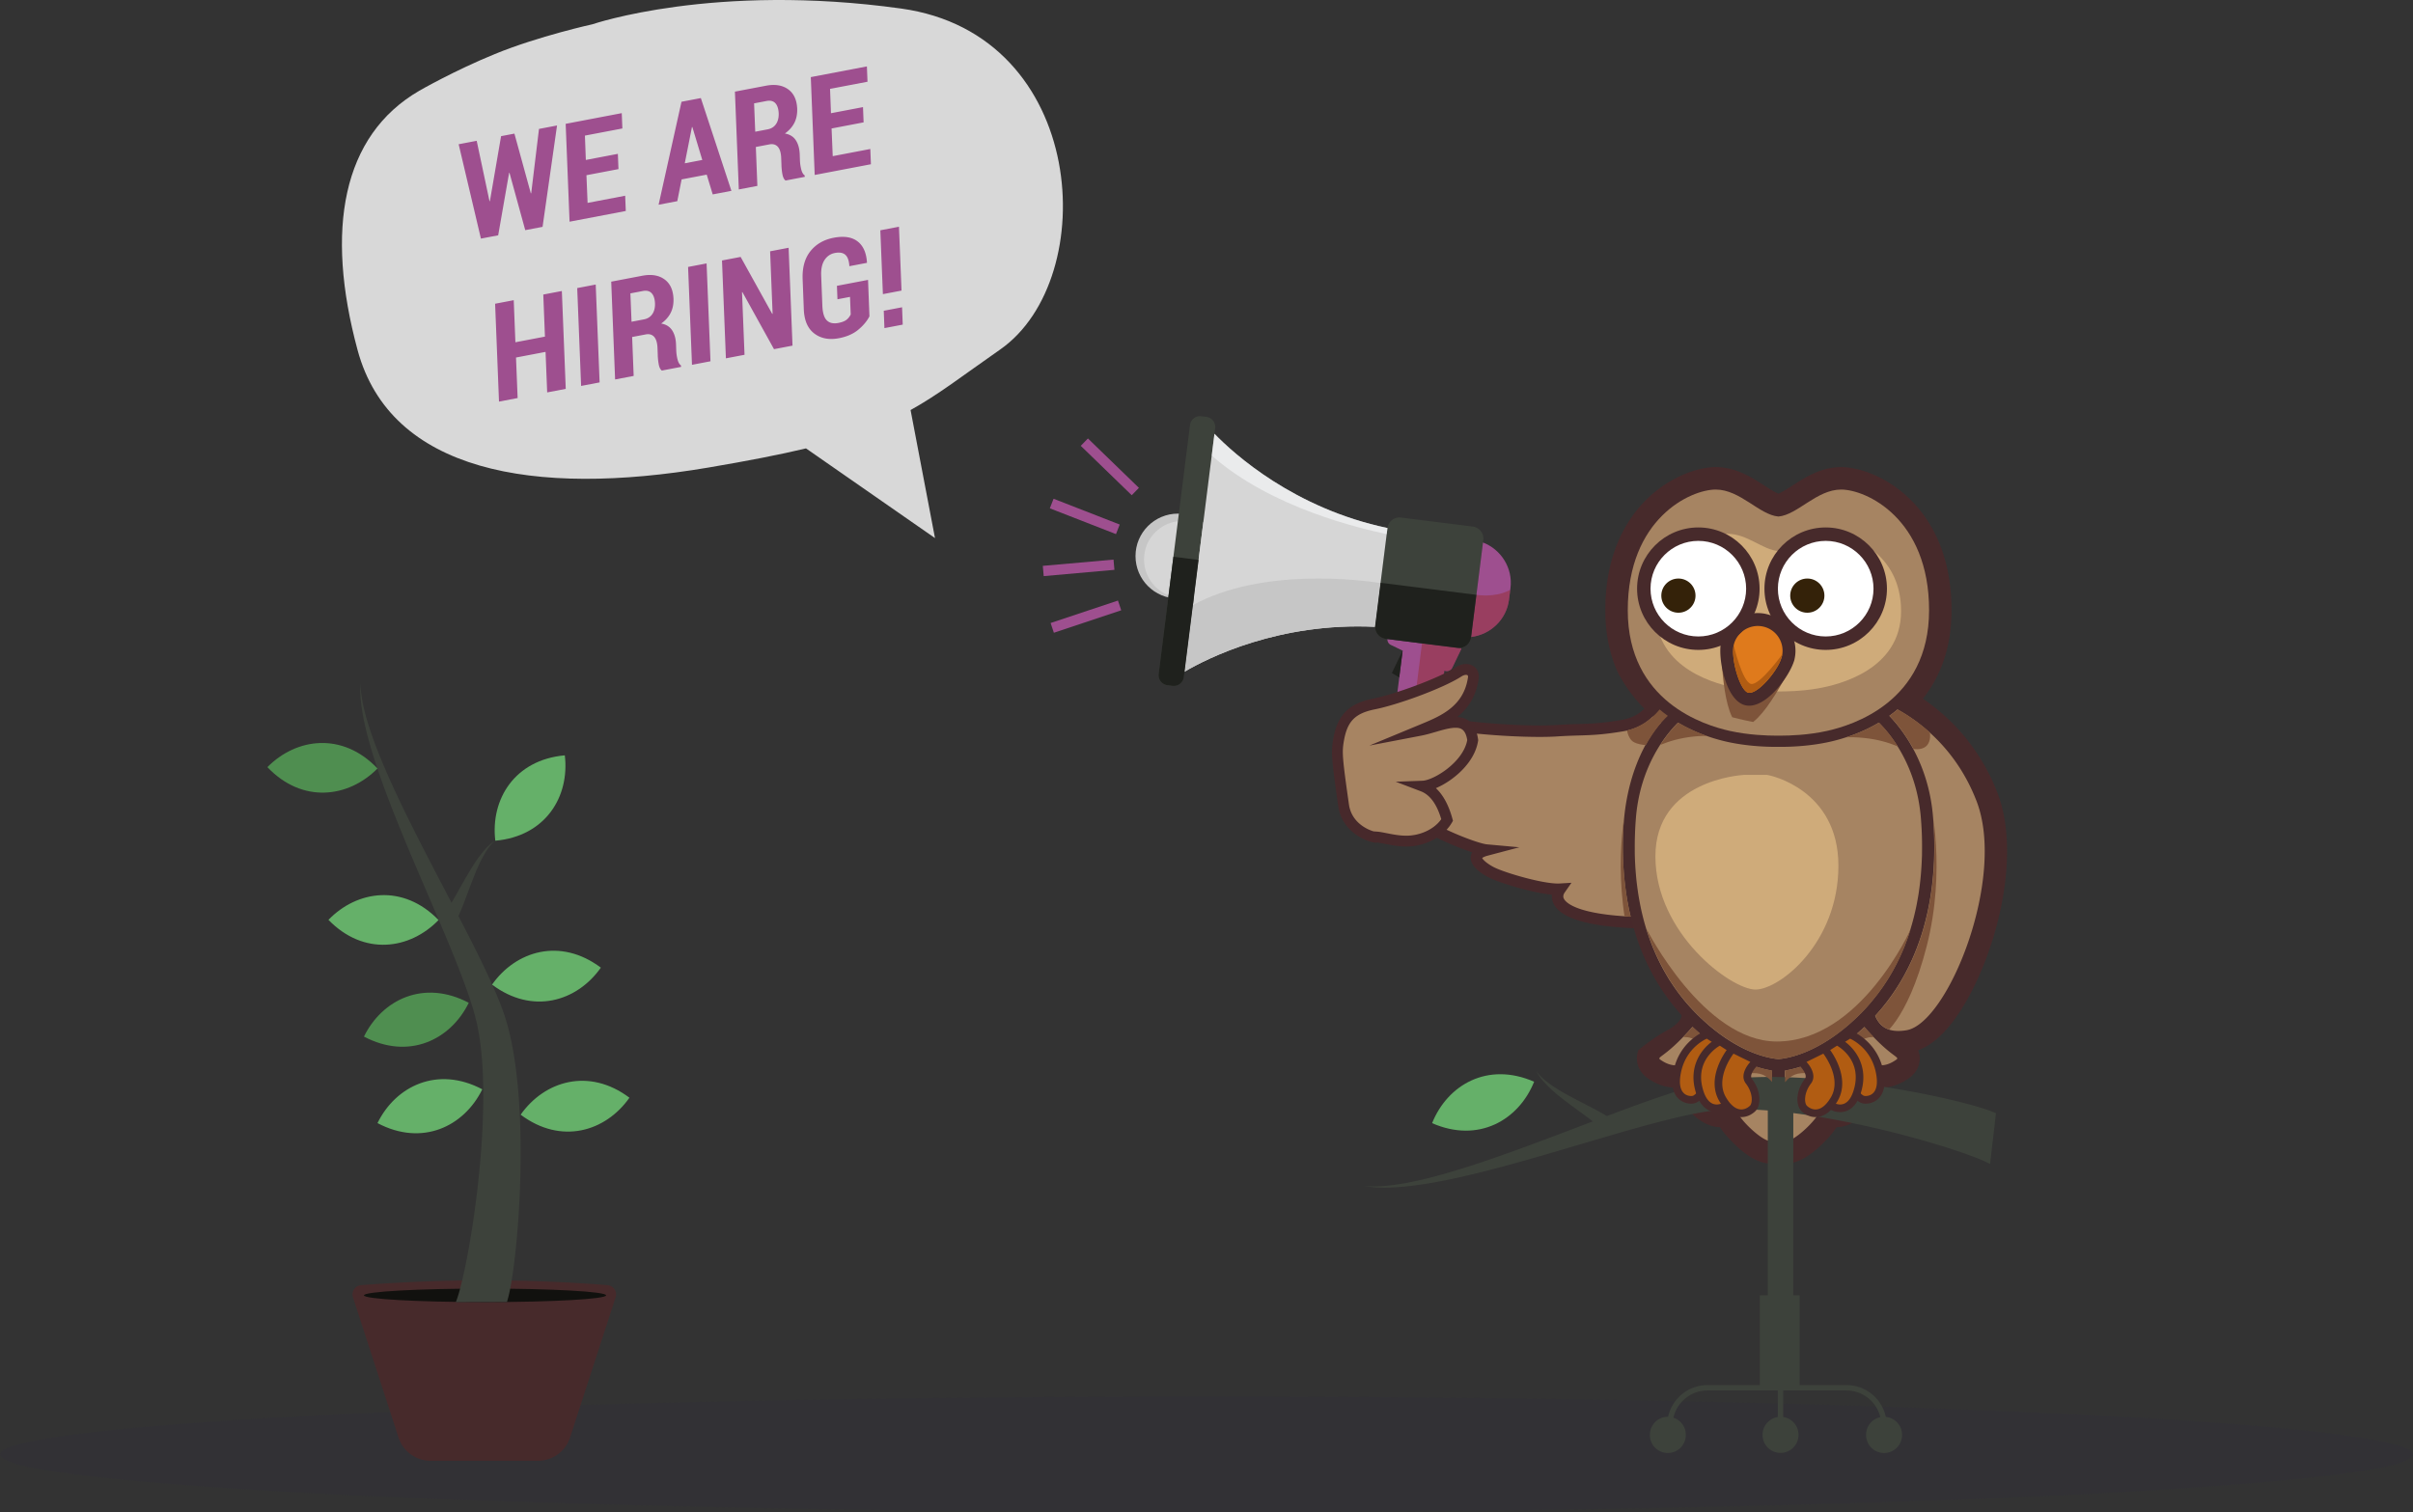 <svg xmlns="http://www.w3.org/2000/svg" xmlns:xlink="http://www.w3.org/1999/xlink" viewBox="0 0 735.649 461.167">
    <rect x="0" y="0" width="735.649" height="461.167" fill="#333333" stroke="none"/>
    <g opacity=".15">
        <defs>
            <path id="a" d="M0 425.919h735.649v35.248H0z" />
        </defs>
        <clipPath id="b">
            <use xlink:href="#a" overflow="visible" />
        </clipPath>
        <path clip-path="url(#b)" fill="#2C2A40"
              d="M735.649 443.541c0 9.738-164.678 17.627-367.821 17.627C164.686 461.167 0 453.279 0 443.541c0-9.73 164.686-17.627 367.828-17.627 203.143 0 367.821 7.896 367.821 17.627" />
    </g>
    <path fill="#472A2B"
          d="M164.019 445.486h-32.75c-4.453 0-8.4-2.867-9.773-7.105l-13.89-42.744a2.845 2.845 0 012.485-3.711c25.285-1.959 50.322-1.963 75.113-.004a2.841 2.841 0 012.48 3.707l-13.889 42.752a10.28 10.28 0 01-9.776 7.105" />
    <path fill="#11110E"
          d="M184.775 395.033c0 1.137-16.524 2.059-36.908 2.059s-36.908-.922-36.908-2.059c0-1.141 16.524-2.063 36.908-2.063s36.908.924 36.908 2.063" />
    <path fill="#3D423B"
          d="M154.554 397.056c.705-2.283 1.052-4.344 1.415-6.439.341-2.086.624-4.152.875-6.215.498-4.121.868-8.225 1.156-12.316a292.02 292.02 0 00.704-24.465c-.131-8.123-.596-16.223-1.787-24.264-.605-4.021-1.394-8.023-2.568-11.996-1.193-3.99-2.833-7.836-4.54-11.662-3.456-7.644-7.356-15.16-11.255-22.675-3.911-7.51-7.87-15.003-11.669-22.526-3.792-7.524-7.456-15.074-10.618-22.719-1.574-3.823-3.022-7.669-4.192-11.562-1.147-3.896-2.092-7.832-2.18-11.871-.242 4.068.374 8.063 1.199 12.019.846 3.953 1.972 7.866 3.223 11.757 2.521 7.78 5.55 15.473 8.703 23.135 3.16 7.662 6.479 15.293 9.743 22.925 3.252 7.634 6.5 15.269 9.277 22.95 1.367 3.84 2.655 7.695 3.474 11.557.813 3.879 1.262 7.836 1.53 11.813.516 7.963.322 16.025-.205 24.113a299.143 299.143 0 01-2.662 24.344 255.284 255.284 0 01-2.117 12.189 149.94 149.94 0 01-1.339 6.07c-.499 2.002-1.023 4.045-1.742 5.873l15.575-.035z" />
    <path fill="#3D423B"
          d="M138.07 282.544c1.396-2.271 2.334-4.596 3.238-6.873.893-2.283 1.707-4.56 2.57-6.805.861-2.244 1.759-4.465 2.832-6.598 1.085-2.119 2.317-4.202 4.101-5.852-2.022 1.356-3.625 3.291-5.055 5.271-1.428 1.996-2.685 4.104-3.897 6.219-1.212 2.111-2.371 4.242-3.57 6.309-1.206 2.058-2.433 4.074-3.855 5.73l3.636 2.599z" />
    <path fill="#65B069"
          d="M151.006 256.387c-1.511-12.507 5.796-24.663 21.187-26.038 1.51 12.507-5.797 24.665-21.187 26.038zm-50.872 24.13c8.762-9.049 22.807-11.032 33.569.057-8.764 9.051-22.809 11.031-33.569-.057zm49.878 19.752c7.246-10.303 20.811-14.448 33.169-5.172-7.247 10.307-20.814 14.451-33.169 5.172zm8.719 39.668c7.246-10.303 20.811-14.449 33.169-5.174-7.247 10.307-20.813 14.451-33.169 5.174zm-43.645 2.564c5.544-11.311 18.292-17.529 31.95-10.303-5.544 11.315-18.295 17.532-31.95 10.303z" />
    <path fill="#4F8E50"
          d="M110.959 316.121c5.544-11.311 18.292-17.529 31.95-10.301-5.544 11.312-18.295 17.531-31.95 10.301zm-29.44-82.174c8.859-8.954 22.924-10.786 33.567.416-8.86 8.958-22.928 10.788-33.567-.416z" />
    <path fill="#A78462"
          d="M497.825 281.315c10.771-4.317 10.871-.92 16.209-7.812 6.938-9.438 20.963-38.821 20.963-38.821-5.438-5.047-26.787-18.245-28.729-19.993-1.939-1.747-2.521 5.046-11.645 6.599-9.123 1.553-12.016 1.02-19.994 1.553-8.734.584-29.309-.58-40.957-3.492-15.559-3.89-26.932 10.918-24.748 12.666 3.738 2.99 16.742 10.336 22.855 11.646-12.664 2.766 16.063 15.092 21.4 15.575-6.602 1.746-.973 5.63 1.893 6.988 3.914 1.856 15.676 5.241 20.525 4.948-2.425 3.497.148 9.175 22.228 10.143z" />
    <path fill="#47292B"
          d="M498.125 283.078l-.377-.017c-13.848-.606-21.953-3.108-24.096-7.435a5.077 5.077 0 01-.512-2.78c-5.994-.558-15.479-3.459-18.818-5.043-1.475-.699-6.26-3.236-5.957-6.515.047-.492.193-.947.443-1.36-2.949-.966-6.727-2.492-10.213-4.177-11.498-5.553-11.688-8.619-11.752-9.627a3.098 3.098 0 01.555-2.021c-6.833-2.638.711-27.948 6.697-26.451 9.318 2.33 25.125 3.586 35.268 3.586 2.004 0 3.736-.047 5.146-.141 2.627-.176 4.75-.238 6.621-.295 4.002-.117 7.158-.211 13.197-1.236 4.861-.828 6.936-3.278 8.309-4.899.873-1.034 1.699-2.011 3.014-2.011.441 0 1.111.127 1.785.732.604.544 4.111 2.851 7.824 5.289 7.318 4.811 17.344 11.4 20.924 14.725l.941.873-.555 1.158c-.576 1.207-14.176 29.644-21.131 39.104-3.625 4.68-5.23 5.176-8.836 5.942-1.797.381-4.258.903-8.131 2.455l-.346.144zm-19.035-13.862l-2.057 2.957c-.695 1.004-.361 1.682-.25 1.904.539 1.088 3.623 4.676 20.744 5.477 3.949-1.557 6.484-2.094 8.352-2.49 2.932-.623 3.816-.811 6.773-4.629 5.949-8.098 17.49-31.723 20.191-37.313-4.018-3.347-12.883-9.172-19.502-13.523-4.006-2.633-6.467-4.256-7.645-5.134-.131.148-.27.313-.395.459-1.492 1.763-4.27 5.046-10.389 6.087-6.279 1.068-9.707 1.17-13.68 1.287-1.934.057-3.932.115-6.49.287-1.49.1-3.301.148-5.383.148-10.609 0-26.422-1.268-36.113-3.691-5.793-1.446-17.258 4.315-19.939 5.727-.368.193-.57.305-.57.305l-3.986.277c-.855.059-1.323.188-1.559.281.234.508 19.191 13.086 24.951 14.321l7.895 1.69-7.889 1.724c-1.143.25-1.615.524-1.787.655.297.758 2.461 3.082 9.912 6.662 5.572 2.676 11.252 4.647 13.061 4.813l9.863.896-9.574 2.532c-1.146.304-1.594.605-1.748.74.254.603 1.793 1.959 3.943 2.98 3.416 1.621 14.203 4.799 19.148 4.799.186 0 .359-.004.525-.014l3.598-.214zm-66.148-42.254l-5.747.67 6.115-.863" />
    <path fill="#472A2B"
          d="M608.977 241.833c-5.742-14.888-15.48-23.827-22.748-28.747 5.068-6.39 8.732-15.105 8.732-26.988 0-32.658-23.117-43.649-33.664-43.649-6.109 0-10.928 3.109-14.799 5.606-1.316.851-3.191 2.06-4.314 2.489-1.123-.43-2.998-1.639-4.314-2.489-3.871-2.497-8.688-5.606-14.799-5.606-10.545 0-33.666 10.991-33.666 43.649 0 8.04 1.682 14.625 4.336 20.026l.105.023c2.867 5.36 7.322 10.459 12.51 14.294 0 0-10.375 10.311-11.467 32.584-1.729 35.252 13.908 52.009 17.641 56.483.484.584-.777 2.814-3.932 4.516-3.52 1.895-6.066 3.783-9.094 6.23a6.893 6.893 0 00-.465 2.791c.143 3.789 3.031 5.627 3.988 6.236 2.396 1.527 4.875 2.318 7.375 2.41 1.939 4.863 7.596 11.984 13.977 12.068.752 1.162 1.787 2.475 3.217 3.965 4.516 4.717 8.604 7.109 12.15 7.109.824 0 1.627-.141 2.402-.379a8.18 8.18 0 002.404.379c3.547 0 7.639-2.391 12.15-7.109 1.43-1.49 2.467-2.803 3.217-3.965 6.383-.084 12.037-7.203 13.98-12.068 2.494-.092 4.977-.883 7.385-2.416.947-.604 3.834-2.443 3.977-6.23a6.9 6.9 0 00-.455-2.768c5.082-1.861 9.99-6.852 14.623-14.9 9.888-17.165 16.591-45.271 9.548-63.544z" />
    <path fill="#A68462"
          d="M520.35 316.964a65.374 65.374 0 01-4.383-3.816c-9.133 10.473-11.592 8.879-9.26 10.363 1.479.943 2.861 1.371 4.154 1.371 2.195 0 4.146-1.23 5.932-3.268 1.838-2.101 2.805-3.64 3.557-4.65zm2.096 1.588c-.316.361-.66.762-1.027 1.227-2.744 3.469-5.16 6.271-4.91 8.682.197 1.904 4.91 8.467 7.988 8.467.822 0 1.525-.467 1.998-1.619 2.557-6.254 3.354-9.895 3.969-11.973-2.438-1.155-5.143-2.706-8.018-4.784zm45.92-5.367a64.813 64.813 0 01-4.391 3.811c.75 1.012 1.717 2.545 3.531 4.619 1.781 2.037 3.734 3.268 5.934 3.268 1.295 0 2.676-.428 4.152-1.371 2.33-1.483-.119.103-9.226-10.327zm-6.483 5.397c-2.881 2.08-5.592 3.625-8.037 4.779.613 2.074 1.412 5.719 3.961 11.945.473 1.152 1.178 1.619 2 1.619 3.076 0 7.789-6.563 7.986-8.467.248-2.41-2.166-5.213-4.91-8.682a33.334 33.334 0 00-1-1.194zm40.703-74.286c-6.188-16.042-17.473-24.286-24.111-27.938a38.783 38.783 0 01-2.502 1.944c4.125 4.268 12.01 14.434 13.35 30.829.09 1.102.166 2.229.227 3.383.041.822.066 1.672.092 2.516.01.332.027.652.033.988.023 1.148.027 2.32.014 3.506v.109c-.205 15.984-4.135 34.994-18.004 50.125-.008.006-.012.016-.02.021 1.279 3.051 3.502 4.627 7.068 4.627.758 0 1.576-.07 2.457-.211 12.553-1.998 30.527-46.219 21.396-69.899zm-62.441 94.239c.021-4.021.045-8.451.01-12.059-1.652-.264-4.082-.828-7.051-2.002-1.205 3.725-3.576 9.529-3.758 13.688-.098 2.229 7.594 9.828 10.4 9.828.176 0 .324-.027.457-.074a4.775 4.775 0 01-.084-.912c.001-2.01.012-6.047.026-8.469zm4-12.049c-.033 3.604-.01 8.031.012 12.049.014 2.422.025 6.459.025 8.469 0 .314-.029.619-.084.912.135.047.283.074.457.074 2.811 0 10.498-7.6 10.4-9.828-.18-4.152-2.543-9.941-3.752-13.662-2.96 1.158-5.39 1.722-7.058 1.986z" />
    <path fill="#A68462"
          d="M571.879 303.81c.023-.035.051-.068.074-.098.125-.162.25-.322.377-.482a60.445 60.445 0 005.867-9.328c.053-.102.1-.201.148-.303a67.477 67.477 0 001.807-3.918c.137-.316.273-.631.402-.949l.006-.016a66.36 66.36 0 001.908-5.426c.004-.013.008-.021.014-.033.123-.41.238-.818.357-1.229a69.493 69.493 0 00.66-2.447c.072-.278.135-.565.203-.85.225-.951.439-1.902.631-2.861v-.002c.039-.191.068-.383.105-.574.199-1.051.389-2.106.547-3.166l.002-.012c.031-.219.059-.436.086-.654.395-2.764.646-5.541.781-8.319.01-.228.023-.453.031-.683 0-.016.004-.032.004-.047.021-.553.051-1.104.064-1.658v-.01c.006-.25.004-.5.006-.75.037-2.274.01-4.549-.1-6.805v-.01a128.27 128.27 0 00-.242-3.75c-1.313-16.041-9.354-25.615-12.822-29.055-5.602 3.324-11.254 5.023-15.037 5.863-5.973 1.328-11.844 1.527-14.809 1.527-.303 0-.561-.002-.77-.006a41.76 41.76 0 01-.771.006c-2.965 0-8.834-.199-14.809-1.527-3.781-.84-9.436-2.539-15.037-5.863-3.473 3.441-11.514 13.016-12.82 29.055a108.297 108.297 0 00-.35 9.508c0 .605 0 1.209.014 1.814v.008c.043 1.832.15 3.668.297 5.5.004.014.004.025.006.039.055.682.111 1.365.184 2.045v.008c.064.598.141 1.191.217 1.785v.008c.063.521.137 1.043.211 1.566.107.746.227 1.492.354 2.238.002.002.002.006.002.008.066.387.143.771.213 1.158a75.463 75.463 0 00.971 4.466c.002.008.004.012.004.018.156.621.318 1.24.49 1.857.168.6.346 1.199.527 1.797.002.006.006.012.006.02.354 1.152.74 2.299 1.156 3.434.018.051.035.105.055.16v.002c.23.619.457 1.236.703 1.851l.008.014c.127.32.268.64.406.955a63.873 63.873 0 001.686 3.685c.088.17.172.342.258.514.002.004.004.008.008.01.432.852.881 1.695 1.355 2.529.17.281.328.564.496.848.006.012.014.021.021.033.35.592.688 1.186 1.059 1.766l.002.004c.102.158.211.313.318.469a59.454 59.454 0 007.107 8.943c11.176 11.523 20.982 13.914 24.797 14.412l.855.094.854-.094c3.813-.498 13.621-2.889 24.797-14.412 1.466-1.506 2.789-3.08 4.05-4.68z" />
    <path fill="#A68462"
          d="M527.35 222.899c5.779 1.285 11.543 1.445 14.064 1.445.309 0 .563-.002.77-.006.205.004.465.006.77.006 2.521 0 8.287-.16 14.064-1.445 7.703-1.713 31.098-8.841 31.098-36.801 0-27.958-19.115-36.802-26.818-36.802-7.455 0-13.311 7.733-19.111 8.226-5.805-.492-11.656-8.226-19.113-8.226-7.703 0-26.818 8.844-26.818 36.802-.004 27.961 23.393 35.089 31.094 36.801z" />
    <path fill="#CFAB7A"
          d="M557.747 162.776c-6.07 0-10.838 4.955-15.563 5.271-4.727-.315-9.488-5.271-15.563-5.271-6.271 0-21.834 5.666-21.834 23.58 0 17.915 19.049 22.487 25.32 23.583 5.271.922 10.533.939 12.076.922 1.543.018 6.805 0 12.078-.922 6.27-1.096 25.318-5.667 25.318-23.583.004-17.914-15.559-23.58-21.832-23.58z" />
    <defs>
        <path id="c"
              d="M516.979 214.772c5.354 2.533 10.938 3.967 13.396 4.525.301.068.551.123.752.164.197.05.449.109.748.177 2.459.558 8.117 1.68 14.037 1.706 7.889.036 32.281-1.731 38.477-28.997 6.193-27.263-10.486-40.122-17.998-41.829-7.271-1.652-14.693 4.592-20.461 3.787-5.549-1.766-9.545-10.604-16.816-12.256-7.512-1.707-28.111 2.683-34.305 29.946-6.195 27.266 15.041 39.401 22.17 42.777z" />
    </defs>
    <clipPath id="d">
        <use xlink:href="#c" overflow="visible" />
    </clipPath>
    <g clip-path="url(#d)">
        <path fill="#7E543A"
              d="M524.704 195.902s.033 24.142 6.154 25.532c6.117 1.391 16.24-20.444 16.24-20.444l-22.394-5.088z" />
    </g>
    <path fill="#472A2B"
          d="M538.446 187.251c-6.176-1.403-12.34 2.478-13.742 8.651-1.035 4.558 1.307 17.793 7.418 19.182 6.232 1.416 13.912-9.403 14.979-14.094 1.401-6.173-2.481-12.337-8.655-13.739zm-5.235 23.034c-1.553-.353-4.65-9.141-3.707-13.292a6.567 6.567 0 017.852-4.943 6.569 6.569 0 014.945 7.851c-.953 4.194-7.177 10.818-9.09 10.384z" />
    <path fill="#DF7A1C"
          d="M537.573 191.089a7.546 7.546 0 00-9.029 5.685c-.924 4.063 1.893 13.889 4.451 14.47 2.879.654 9.344-7.063 10.266-11.127.923-4.062-1.626-8.104-5.688-9.028z" />
    <defs>
        <path id="e"
              d="M528.543 196.774c-.924 4.063 1.893 13.889 4.451 14.47 2.879.654 9.344-7.063 10.266-11.127a7.545 7.545 0 00-5.688-9.028 7.546 7.546 0 00-9.029 5.685z" />
    </defs>
    <clipPath id="f">
        <use xlink:href="#e" overflow="visible" />
    </clipPath>
    <path clip-path="url(#f)" fill="#B15C12"
          d="M528.543 196.774s2.627 11.195 5.268 11.795c2.641.599 9.652-9.163 9.652-9.163s-4.395 14.899-10.633 13.482c-6.24-1.416-4.287-16.114-4.287-16.114z" />
    <path fill="#CFAB7A"
          d="M535.211 301.783c7.469-.076 25.264-14.248 25.264-37.779 0-23.145-20.754-27.635-21.84-27.689h-6.9c-1.086.055-27.051 1.688-27.051 24.832 0 23.531 23.004 40.561 30.475 40.637h.052v-.001z" />
    <circle fill="#FFF" cx="517.768" cy="179.523" r="16.625" />
    <path fill="#472A2B"
          d="M517.768 198.196c-10.297 0-18.672-8.375-18.672-18.672s8.375-18.674 18.672-18.674c10.299 0 18.674 8.377 18.674 18.674s-8.377 18.672-18.674 18.672zm0-33.249c-8.035 0-14.574 6.539-14.574 14.576s6.539 14.575 14.574 14.575c8.037 0 14.576-6.538 14.576-14.575s-6.539-14.576-14.576-14.576z" />
    <circle fill="#FFF" cx="556.598" cy="179.523" r="16.625" />
    <path fill="#472A2B"
          d="M556.6 198.196c-10.297 0-18.674-8.375-18.674-18.672s8.377-18.674 18.674-18.674c10.295 0 18.672 8.377 18.672 18.674s-8.377 18.672-18.672 18.672zm0-33.249c-8.037 0-14.576 6.539-14.576 14.576s6.539 14.575 14.576 14.575c8.035 0 14.574-6.538 14.574-14.575s-6.539-14.576-14.574-14.576z" />
    <path fill="#3D423B"
          d="M608.512 339.5c-2.186-.969-4.191-1.555-6.23-2.162a155.502 155.502 0 00-6.068-1.6 249.043 249.043 0 00-12.096-2.598 293.405 293.405 0 00-24.211-3.572c-8.084-.824-16.182-1.314-24.307-1.076-4.064.129-8.133.439-12.215 1.141-4.104.717-8.115 1.893-12.115 3.139-7.996 2.533-15.92 5.523-23.84 8.512-7.918 3.002-15.824 6.053-23.742 8.941-7.918 2.881-15.846 5.633-23.809 7.875-3.98 1.113-7.971 2.1-11.975 2.805-4.004.682-8.023 1.156-12.046.77 4.013.719 8.052.576 12.075.221 4.025-.375 8.043-1.031 12.057-1.816 8.021-1.59 16.018-3.693 23.998-5.924 7.979-2.238 15.945-4.639 23.908-6.982 7.965-2.332 15.928-4.66 23.883-6.516 3.975-.906 7.955-1.732 11.885-2.094 3.947-.352 7.93-.33 11.912-.131 7.967.426 15.951 1.564 23.922 3.037a298.81 298.81 0 0123.861 5.504 256.027 256.027 0 0111.855 3.535c1.967.646 3.93 1.316 5.871 2.043 1.93.73 3.896 1.492 5.627 2.42l1.8-15.472z" />
    <path fill="#3D423B"
          d="M492.856 342.412c-2.094-1.652-4.289-2.857-6.445-4.023-2.164-1.154-4.326-2.23-6.455-3.352-2.127-1.119-4.229-2.271-6.219-3.588-1.979-1.326-3.9-2.795-5.328-4.762 1.107 2.17 2.842 3.986 4.641 5.641 1.814 1.65 3.76 3.146 5.717 4.602 1.955 1.451 3.936 2.854 5.846 4.287 1.9 1.439 3.762 2.895 5.238 4.502l3.005-3.307z" />
    <path fill="#65B069"
          d="M467.706 329.888c-4.693 11.689-16.947 18.832-31.104 12.633 4.695-11.691 16.951-18.834 31.104-12.633z" />
    <defs>
        <path id="g"
              d="M516.868 321.615c-1.785 2.037-3.736 3.268-5.936 3.268-1.293 0-2.674-.428-4.152-1.371-2.33-1.484.129.109 9.262-10.363a64.584 64.584 0 004.381 3.816c-.753 1.009-1.719 2.548-3.555 4.65zm-19.746-42.02c-1.504-6.162-2.291-14.074-2.367-19.957-.002-.086.002-.172.002-.26-.014-1.135-.012-2.258.01-3.357.008-.371.029-.727.041-1.092.025-.813.047-1.627.086-2.416.061-1.152.137-2.281.229-3.383 1.297-15.467 8.842-26.728 13.346-30.829a39.308 39.308 0 01-2.5-1.944c-2.6 3.228-7.1 6.483-13.115 6.97-4.131.332-1.961 7.039-6.338 15.729 0 0 .637 39.082 1.703 39.496 1.067.412 8.903 1.043 8.903 1.043zm25.398 38.957c-.318.361-.66.762-1.029 1.227-2.742 3.469-5.158 6.271-4.908 8.682.197 1.904 4.908 8.467 7.986 8.467.822 0 1.527-.467 1.998-1.619 2.559-6.254 3.354-9.895 3.971-11.973-2.44-1.155-5.143-2.706-8.018-4.784zm45.918-5.367a64.798 64.798 0 01-4.389 3.811c.75 1.012 1.715 2.545 3.531 4.619 1.781 2.037 3.734 3.268 5.932 3.268 1.295 0 2.676-.428 4.154-1.371 2.329-1.483-.123.103-9.228-10.327zm-6.482 5.397c-2.881 2.08-5.592 3.625-8.037 4.779.613 2.074 1.412 5.719 3.961 11.945.473 1.152 1.178 1.619 2 1.619 3.078 0 7.789-6.563 7.986-8.467.25-2.41-2.166-5.213-4.908-8.682a38.04 38.04 0 00-1.002-1.194zm40.703-74.286c-6.188-16.042-17.473-24.286-24.111-27.938a38.783 38.783 0 01-2.502 1.944c4.125 4.268 12.01 14.434 13.35 30.829.09 1.102.166 2.229.227 3.383.043.822.066 1.672.092 2.516.008.332.029.652.035.988.021 1.148.025 2.32.012 3.506 0 .035.002.074 0 .109-.205 15.984-4.135 34.994-18.004 50.125-.006.006-.012.016-.02.021 1.279 3.051 3.502 4.627 7.068 4.627.758 0 1.576-.07 2.457-.211 12.552-1.998 30.527-46.219 21.396-69.899zm-62.442 94.239c.023-4.021.045-8.451.01-12.059-1.65-.264-4.082-.828-7.051-2.002-1.205 3.725-3.576 9.529-3.758 13.688-.096 2.229 7.594 9.828 10.4 9.828.176 0 .324-.027.457-.074a4.775 4.775 0 01-.084-.912c.001-2.01.013-6.047.026-8.469zm4.002-12.049c-.035 3.604-.012 8.031.01 12.049.014 2.422.025 6.459.025 8.469 0 .314-.029.619-.082.912.133.047.281.074.455.074 2.811 0 10.498-7.6 10.402-9.828-.184-4.152-2.545-9.941-3.754-13.662-2.96 1.158-5.388 1.722-7.056 1.986zm27.733-22.676c.021-.035.051-.068.076-.098.125-.162.248-.322.375-.482a60.28 60.28 0 006.015-9.631 66.143 66.143 0 001.805-3.918c.139-.316.275-.631.404-.949l.006-.016a66.36 66.36 0 001.908-5.426c.006-.013.008-.021.012-.033.123-.41.24-.818.359-1.229.23-.807.455-1.612.658-2.428.002-.004.002-.013.004-.019.07-.278.135-.565.201-.85.225-.951.441-1.902.631-2.861v-.002c.039-.191.068-.383.105-.574.199-1.051.389-2.106.547-3.166l.002-.012c.031-.219.059-.436.086-.654.395-2.764.646-5.541.781-8.319.01-.228.023-.453.033-.683l.002-.047c.021-.553.051-1.104.064-1.658v-.01c.006-.25.004-.5.006-.75.037-2.274.01-4.549-.1-6.805v-.01a121.662 121.662 0 00-.24-3.75c-1.314-16.041-9.354-25.615-12.824-29.055-5.604 3.324-11.252 5.023-15.035 5.863-5.975 1.328-11.844 1.527-14.811 1.527-.303 0-.559-.002-.77-.006a41.72 41.72 0 01-.77.006c-2.967 0-8.834-.199-14.809-1.527-3.783-.84-9.436-2.539-15.039-5.863-3.473 3.441-11.512 13.016-12.82 29.055a109.078 109.078 0 00-.35 9.508c0 .605 0 1.209.014 1.814v.008c.043 1.832.15 3.668.299 5.5l.004.039a77.615 77.615 0 00.186 2.053c.063.598.141 1.191.215 1.785v.008a86.309 86.309 0 00.565 3.804c.002.002.002.006.002.008.066.387.143.771.215 1.158a71.166 71.166 0 00.97 4.466c.002.008.004.012.004.018.156.621.316 1.24.488 1.857.168.6.348 1.199.527 1.797.002.006.006.012.006.02a69.243 69.243 0 001.158 3.434c.018.051.035.105.055.16v.002c.229.619.457 1.236.703 1.851.002.006.002.008.006.014.129.32.27.64.406.955a62.575 62.575 0 001.688 3.685c.088.17.172.342.258.514.002.004.004.008.008.01.432.852.881 1.695 1.354 2.529.172.281.33.564.496.848.008.012.016.021.021.033.35.592.688 1.186 1.059 1.766l.002.004c.104.158.211.313.318.469a59.454 59.454 0 007.107 8.943c11.176 11.523 20.984 13.914 24.797 14.412l.857.094.854-.094c3.813-.498 13.621-2.889 24.797-14.412 1.467-1.506 2.789-3.08 4.049-4.68zm-44.53-80.911c5.779 1.285 11.545 1.445 14.064 1.445.309 0 .564-.002.771-.006.203.004.463.006.768.006 2.521 0 8.287-.16 14.066-1.445 7.701-1.713 31.098-8.841 31.098-36.801 0-27.958-19.115-36.802-26.82-36.802-7.455 0-13.311 7.733-19.111 8.226-5.803-.492-11.656-8.226-19.115-8.226-7.699 0-26.816 8.844-26.816 36.802-.002 27.961 23.394 35.089 31.095 36.801z" />
    </defs>
    <clipPath id="h">
        <use xlink:href="#g" overflow="visible" />
    </clipPath>
    <g clip-path="url(#h)">
        <path fill="#7E543A"
              d="M501.959 283.257s17.363 34.361 39.727 34.361c25.564 0 40.857-34.328 40.857-34.328l.223 4.938-10.553 18.831-13.125 10.559-9.129 5.135s-4.564 1.713-7.701 1.713c-3.141 0-11.697-1.428-16.262-5.705-4.566-4.281-14.836-13.127-17.404-16.836-2.566-3.707-6.846-17.119-6.846-17.119l.213-1.549z" />
    </g>
    <defs>
        <path id="i"
              d="M516.868 321.615c-1.785 2.037-3.736 3.268-5.936 3.268-1.293 0-2.674-.428-4.152-1.371-2.33-1.484.129.109 9.262-10.363a64.584 64.584 0 004.381 3.816c-.753 1.009-1.719 2.548-3.555 4.65zm-19.746-42.02c-1.504-6.162-2.291-14.074-2.367-19.957-.002-.086.002-.172.002-.26-.014-1.135-.012-2.258.01-3.357.008-.371.029-.727.041-1.092.025-.813.047-1.627.086-2.416.061-1.152.137-2.281.229-3.383 1.297-15.467 8.842-26.728 13.346-30.829a39.308 39.308 0 01-2.5-1.944c-2.6 3.228-7.1 6.483-13.115 6.97-4.131.332-1.961 7.039-6.338 15.729 0 0 .637 39.082 1.703 39.496 1.067.412 8.903 1.043 8.903 1.043zm25.398 38.957c-.318.361-.66.762-1.029 1.227-2.742 3.469-5.158 6.271-4.908 8.682.197 1.904 4.908 8.467 7.986 8.467.822 0 1.527-.467 1.998-1.619 2.559-6.254 3.354-9.895 3.971-11.973-2.44-1.155-5.143-2.706-8.018-4.784zm45.918-5.367a64.798 64.798 0 01-4.389 3.811c.75 1.012 1.715 2.545 3.531 4.619 1.781 2.037 3.734 3.268 5.932 3.268 1.295 0 2.676-.428 4.154-1.371 2.329-1.483-.123.103-9.228-10.327zm-6.482 5.397c-2.881 2.08-5.592 3.625-8.037 4.779.613 2.074 1.412 5.719 3.961 11.945.473 1.152 1.178 1.619 2 1.619 3.078 0 7.789-6.563 7.986-8.467.25-2.41-2.166-5.213-4.908-8.682a38.04 38.04 0 00-1.002-1.194zm40.703-74.286c-6.188-16.042-17.473-24.286-24.111-27.938a38.783 38.783 0 01-2.502 1.944c4.125 4.268 12.01 14.434 13.35 30.829.09 1.102.166 2.229.227 3.383.043.822.066 1.672.092 2.516.008.332.029.652.035.988.021 1.148.025 2.32.012 3.506 0 .035.002.074 0 .109-.205 15.984-4.135 34.994-18.004 50.125-.006.006-.012.016-.02.021 1.279 3.051 3.502 4.627 7.068 4.627.758 0 1.576-.07 2.457-.211 12.552-1.998 30.527-46.219 21.396-69.899zm-62.442 94.239c.023-4.021.045-8.451.01-12.059-1.65-.264-4.082-.828-7.051-2.002-1.205 3.725-3.576 9.529-3.758 13.688-.096 2.229 7.594 9.828 10.4 9.828.176 0 .324-.027.457-.074a4.775 4.775 0 01-.084-.912c.001-2.01.013-6.047.026-8.469zm4.002-12.049c-.035 3.604-.012 8.031.01 12.049.014 2.422.025 6.459.025 8.469 0 .314-.029.619-.082.912.133.047.281.074.455.074 2.811 0 10.498-7.6 10.402-9.828-.184-4.152-2.545-9.941-3.754-13.662-2.96 1.158-5.388 1.722-7.056 1.986zm27.733-22.676c.021-.035.051-.068.076-.098.125-.162.248-.322.375-.482a60.28 60.28 0 006.015-9.631 66.143 66.143 0 001.805-3.918c.139-.316.275-.631.404-.949l.006-.016a66.36 66.36 0 001.908-5.426c.006-.013.008-.021.012-.033.123-.41.24-.818.359-1.229.23-.807.455-1.612.658-2.428.002-.004.002-.013.004-.019.07-.278.135-.565.201-.85.225-.951.441-1.902.631-2.861v-.002c.039-.191.068-.383.105-.574.199-1.051.389-2.106.547-3.166l.002-.012c.031-.219.059-.436.086-.654.395-2.764.646-5.541.781-8.319.01-.228.023-.453.033-.683l.002-.047c.021-.553.051-1.104.064-1.658v-.01c.006-.25.004-.5.006-.75.037-2.274.01-4.549-.1-6.805v-.01a121.662 121.662 0 00-.24-3.75c-1.314-16.041-9.354-25.615-12.824-29.055-5.604 3.324-11.252 5.023-15.035 5.863-5.975 1.328-11.844 1.527-14.811 1.527-.303 0-.559-.002-.77-.006a41.72 41.72 0 01-.77.006c-2.967 0-8.834-.199-14.809-1.527-3.783-.84-9.436-2.539-15.039-5.863-3.473 3.441-11.512 13.016-12.82 29.055a109.078 109.078 0 00-.35 9.508c0 .605 0 1.209.014 1.814v.008c.043 1.832.15 3.668.299 5.5l.004.039a77.615 77.615 0 00.186 2.053c.063.598.141 1.191.215 1.785v.008a86.309 86.309 0 00.565 3.804c.002.002.002.006.002.008.066.387.143.771.215 1.158a71.166 71.166 0 00.97 4.466c.002.008.004.012.004.018.156.621.316 1.24.488 1.857.168.6.348 1.199.527 1.797.002.006.006.012.006.02a69.243 69.243 0 001.158 3.434c.018.051.035.105.055.16v.002c.229.619.457 1.236.703 1.851.002.006.002.008.006.014.129.32.27.64.406.955a62.575 62.575 0 001.688 3.685c.088.17.172.342.258.514.002.004.004.008.008.01.432.852.881 1.695 1.354 2.529.172.281.33.564.496.848.008.012.016.021.021.033.35.592.688 1.186 1.059 1.766l.002.004c.104.158.211.313.318.469a59.454 59.454 0 007.107 8.943c11.176 11.523 20.984 13.914 24.797 14.412l.857.094.854-.094c3.813-.498 13.621-2.889 24.797-14.412 1.467-1.506 2.789-3.08 4.049-4.68zm-44.53-80.911c5.779 1.285 11.545 1.445 14.064 1.445.309 0 .564-.002.771-.006.203.004.463.006.768.006 2.521 0 8.287-.16 14.066-1.445 7.701-1.713 31.098-8.841 31.098-36.801 0-27.958-19.115-36.802-26.82-36.802-7.455 0-13.311 7.733-19.111 8.226-5.803-.492-11.656-8.226-19.115-8.226-7.699 0-26.816 8.844-26.816 36.802-.002 27.961 23.394 35.089 31.095 36.801z" />
    </defs>
    <clipPath id="j">
        <use xlink:href="#i" overflow="visible" />
    </clipPath>
    <path clip-path="url(#j)" fill="#7E543A"
          d="M568.895 312.054l-6.525 4.279-5.67 4.066-14.441 5.166-14.443-5.166-5.672-4.066-6.523-4.279-2.568 4.066.357.18s1.711-.287 3.992 1.141c2.281 1.426 1.998 4.277 1.998 4.277s3.279-.141 6.703 1.57 4.387 3.959 4.387 3.959l1.391.428s2.143-.75 4.602-.215c2.461.535 3.961 2.783 3.961 2.783l1.604.082v.021l.215-.012.213.012v-.021l1.605-.082s1.498-2.248 3.957-2.783c2.461-.535 4.602.215 4.602.215l1.391-.428s.965-2.248 4.385-3.959c3.426-1.711 6.705-1.57 6.705-1.57s-.285-2.852 1.998-4.277c2.281-1.428 3.992-1.141 3.992-1.141l.359-.18-2.575-4.066z" />
    <defs>
        <path id="k"
              d="M516.868 321.615c-1.785 2.037-3.736 3.268-5.936 3.268-1.293 0-2.674-.428-4.152-1.371-2.33-1.484.129.109 9.262-10.363a64.584 64.584 0 004.381 3.816c-.753 1.009-1.719 2.548-3.555 4.65zm-19.746-42.02c-1.504-6.162-2.291-14.074-2.367-19.957-.002-.086.002-.172.002-.26-.014-1.135-.012-2.258.01-3.357.008-.371.029-.727.041-1.092.025-.813.047-1.627.086-2.416.061-1.152.137-2.281.229-3.383 1.297-15.467 8.842-26.728 13.346-30.829a39.308 39.308 0 01-2.5-1.944c-2.6 3.228-7.1 6.483-13.115 6.97-4.131.332-1.961 7.039-6.338 15.729 0 0 .637 39.082 1.703 39.496 1.067.412 8.903 1.043 8.903 1.043zm25.398 38.957c-.318.361-.66.762-1.029 1.227-2.742 3.469-5.158 6.271-4.908 8.682.197 1.904 4.908 8.467 7.986 8.467.822 0 1.527-.467 1.998-1.619 2.559-6.254 3.354-9.895 3.971-11.973-2.44-1.155-5.143-2.706-8.018-4.784zm45.918-5.367a64.798 64.798 0 01-4.389 3.811c.75 1.012 1.715 2.545 3.531 4.619 1.781 2.037 3.734 3.268 5.932 3.268 1.295 0 2.676-.428 4.154-1.371 2.329-1.483-.123.103-9.228-10.327zm-6.482 5.397c-2.881 2.08-5.592 3.625-8.037 4.779.613 2.074 1.412 5.719 3.961 11.945.473 1.152 1.178 1.619 2 1.619 3.078 0 7.789-6.563 7.986-8.467.25-2.41-2.166-5.213-4.908-8.682a38.04 38.04 0 00-1.002-1.194zm40.703-74.286c-6.188-16.042-17.473-24.286-24.111-27.938a38.783 38.783 0 01-2.502 1.944c4.125 4.268 12.01 14.434 13.35 30.829.09 1.102.166 2.229.227 3.383.043.822.066 1.672.092 2.516.008.332.029.652.035.988.021 1.148.025 2.32.012 3.506 0 .035.002.074 0 .109-.205 15.984-4.135 34.994-18.004 50.125-.006.006-.012.016-.02.021 1.279 3.051 3.502 4.627 7.068 4.627.758 0 1.576-.07 2.457-.211 12.552-1.998 30.527-46.219 21.396-69.899zm-62.442 94.239c.023-4.021.045-8.451.01-12.059-1.65-.264-4.082-.828-7.051-2.002-1.205 3.725-3.576 9.529-3.758 13.688-.096 2.229 7.594 9.828 10.4 9.828.176 0 .324-.027.457-.074a4.775 4.775 0 01-.084-.912c.001-2.01.013-6.047.026-8.469zm4.002-12.049c-.035 3.604-.012 8.031.01 12.049.014 2.422.025 6.459.025 8.469 0 .314-.029.619-.082.912.133.047.281.074.455.074 2.811 0 10.498-7.6 10.402-9.828-.184-4.152-2.545-9.941-3.754-13.662-2.96 1.158-5.388 1.722-7.056 1.986zm27.733-22.676c.021-.035.051-.068.076-.098.125-.162.248-.322.375-.482a60.28 60.28 0 006.015-9.631 66.143 66.143 0 001.805-3.918c.139-.316.275-.631.404-.949l.006-.016a66.36 66.36 0 001.908-5.426c.006-.013.008-.021.012-.033.123-.41.24-.818.359-1.229.23-.807.455-1.612.658-2.428.002-.004.002-.013.004-.019.07-.278.135-.565.201-.85.225-.951.441-1.902.631-2.861v-.002c.039-.191.068-.383.105-.574.199-1.051.389-2.106.547-3.166l.002-.012c.031-.219.059-.436.086-.654.395-2.764.646-5.541.781-8.319.01-.228.023-.453.033-.683l.002-.047c.021-.553.051-1.104.064-1.658v-.01c.006-.25.004-.5.006-.75.037-2.274.01-4.549-.1-6.805v-.01a121.662 121.662 0 00-.24-3.75c-1.314-16.041-9.354-25.615-12.824-29.055-5.604 3.324-11.252 5.023-15.035 5.863-5.975 1.328-11.844 1.527-14.811 1.527-.303 0-.559-.002-.77-.006a41.72 41.72 0 01-.77.006c-2.967 0-8.834-.199-14.809-1.527-3.783-.84-9.436-2.539-15.039-5.863-3.473 3.441-11.512 13.016-12.82 29.055a109.078 109.078 0 00-.35 9.508c0 .605 0 1.209.014 1.814v.008c.043 1.832.15 3.668.299 5.5l.004.039a77.615 77.615 0 00.186 2.053c.063.598.141 1.191.215 1.785v.008a86.309 86.309 0 00.565 3.804c.002.002.002.006.002.008.066.387.143.771.215 1.158a71.166 71.166 0 00.97 4.466c.002.008.004.012.004.018.156.621.316 1.24.488 1.857.168.6.348 1.199.527 1.797.002.006.006.012.006.02a69.243 69.243 0 001.158 3.434c.018.051.035.105.055.16v.002c.229.619.457 1.236.703 1.851.002.006.002.008.006.014.129.32.27.64.406.955a62.575 62.575 0 001.688 3.685c.088.17.172.342.258.514.002.004.004.008.008.01.432.852.881 1.695 1.354 2.529.172.281.33.564.496.848.008.012.016.021.021.033.35.592.688 1.186 1.059 1.766l.002.004c.104.158.211.313.318.469a59.454 59.454 0 007.107 8.943c11.176 11.523 20.984 13.914 24.797 14.412l.857.094.854-.094c3.813-.498 13.621-2.889 24.797-14.412 1.467-1.506 2.789-3.08 4.049-4.68zm-44.53-80.911c5.779 1.285 11.545 1.445 14.064 1.445.309 0 .564-.002.771-.006.203.004.463.006.768.006 2.521 0 8.287-.16 14.066-1.445 7.701-1.713 31.098-8.841 31.098-36.801 0-27.958-19.115-36.802-26.82-36.802-7.455 0-13.311 7.733-19.111 8.226-5.803-.492-11.656-8.226-19.115-8.226-7.699 0-26.816 8.844-26.816 36.802-.002 27.961 23.394 35.089 31.095 36.801z" />
    </defs>
    <clipPath id="l">
        <use xlink:href="#k" overflow="visible" />
    </clipPath>
    <g clip-path="url(#l)">
        <path fill="#7E543A"
              d="M495.967 244.582s-4.848 20.541 1.143 43.936c5.992 23.396 13.979 27.676 13.979 27.676l3.709-6.277s-13.123-14.27-16.83-38.516c-3.712-24.252-2.001-26.819-2.001-26.819zm92.578 0s4.85 20.541-1.141 43.936c-5.992 23.396-13.98 27.676-13.98 27.676l-3.709-6.277s13.125-14.27 16.832-38.516c3.711-24.252 1.998-26.819 1.998-26.819z" />
    </g>
    <defs>
        <path id="m"
              d="M516.868 321.615c-1.785 2.037-3.736 3.268-5.936 3.268-1.293 0-2.674-.428-4.152-1.371-2.33-1.484.129.109 9.262-10.363a64.584 64.584 0 004.381 3.816c-.753 1.009-1.719 2.548-3.555 4.65zm-19.746-42.02c-1.504-6.162-2.291-14.074-2.367-19.957-.002-.086.002-.172.002-.26-.014-1.135-.012-2.258.01-3.357.008-.371.029-.727.041-1.092.025-.813.047-1.627.086-2.416.061-1.152.137-2.281.229-3.383 1.297-15.467 8.842-26.728 13.346-30.829a39.308 39.308 0 01-2.5-1.944c-2.6 3.228-7.1 6.483-13.115 6.97-4.131.332-1.961 7.039-6.338 15.729 0 0 .637 39.082 1.703 39.496 1.067.412 8.903 1.043 8.903 1.043zm25.398 38.957c-.318.361-.66.762-1.029 1.227-2.742 3.469-5.158 6.271-4.908 8.682.197 1.904 4.908 8.467 7.986 8.467.822 0 1.527-.467 1.998-1.619 2.559-6.254 3.354-9.895 3.971-11.973-2.44-1.155-5.143-2.706-8.018-4.784zm45.918-5.367a64.798 64.798 0 01-4.389 3.811c.75 1.012 1.715 2.545 3.531 4.619 1.781 2.037 3.734 3.268 5.932 3.268 1.295 0 2.676-.428 4.154-1.371 2.329-1.483-.123.103-9.228-10.327zm-6.482 5.397c-2.881 2.08-5.592 3.625-8.037 4.779.613 2.074 1.412 5.719 3.961 11.945.473 1.152 1.178 1.619 2 1.619 3.078 0 7.789-6.563 7.986-8.467.25-2.41-2.166-5.213-4.908-8.682a38.04 38.04 0 00-1.002-1.194zm40.703-74.286c-6.188-16.042-17.473-24.286-24.111-27.938a38.783 38.783 0 01-2.502 1.944c4.125 4.268 12.01 14.434 13.35 30.829.09 1.102.166 2.229.227 3.383.043.822.066 1.672.092 2.516.008.332.029.652.035.988.021 1.148.025 2.32.012 3.506 0 .035.002.074 0 .109-.205 15.984-4.135 34.994-18.004 50.125-.006.006-.012.016-.02.021 1.279 3.051 3.502 4.627 7.068 4.627.758 0 1.576-.07 2.457-.211 12.552-1.998 30.527-46.219 21.396-69.899zm-62.442 94.239c.023-4.021.045-8.451.01-12.059-1.65-.264-4.082-.828-7.051-2.002-1.205 3.725-3.576 9.529-3.758 13.688-.096 2.229 7.594 9.828 10.4 9.828.176 0 .324-.027.457-.074a4.775 4.775 0 01-.084-.912c.001-2.01.013-6.047.026-8.469zm4.002-12.049c-.035 3.604-.012 8.031.01 12.049.014 2.422.025 6.459.025 8.469 0 .314-.029.619-.082.912.133.047.281.074.455.074 2.811 0 10.498-7.6 10.402-9.828-.184-4.152-2.545-9.941-3.754-13.662-2.96 1.158-5.388 1.722-7.056 1.986zm27.733-22.676c.021-.035.051-.068.076-.098.125-.162.248-.322.375-.482a60.28 60.28 0 006.015-9.631 66.143 66.143 0 001.805-3.918c.139-.316.275-.631.404-.949l.006-.016a66.36 66.36 0 001.908-5.426c.006-.013.008-.021.012-.033.123-.41.24-.818.359-1.229.23-.807.455-1.612.658-2.428.002-.004.002-.013.004-.019.07-.278.135-.565.201-.85.225-.951.441-1.902.631-2.861v-.002c.039-.191.068-.383.105-.574.199-1.051.389-2.106.547-3.166l.002-.012c.031-.219.059-.436.086-.654.395-2.764.646-5.541.781-8.319.01-.228.023-.453.033-.683l.002-.047c.021-.553.051-1.104.064-1.658v-.01c.006-.25.004-.5.006-.75.037-2.274.01-4.549-.1-6.805v-.01a121.662 121.662 0 00-.24-3.75c-1.314-16.041-9.354-25.615-12.824-29.055-5.604 3.324-11.252 5.023-15.035 5.863-5.975 1.328-11.844 1.527-14.811 1.527-.303 0-.559-.002-.77-.006a41.72 41.72 0 01-.77.006c-2.967 0-8.834-.199-14.809-1.527-3.783-.84-9.436-2.539-15.039-5.863-3.473 3.441-11.512 13.016-12.82 29.055a109.078 109.078 0 00-.35 9.508c0 .605 0 1.209.014 1.814v.008c.043 1.832.15 3.668.299 5.5l.004.039a77.615 77.615 0 00.186 2.053c.063.598.141 1.191.215 1.785v.008a86.309 86.309 0 00.565 3.804c.002.002.002.006.002.008.066.387.143.771.215 1.158a71.166 71.166 0 00.97 4.466c.002.008.004.012.004.018.156.621.316 1.24.488 1.857.168.6.348 1.199.527 1.797.002.006.006.012.006.02a69.243 69.243 0 001.158 3.434c.018.051.035.105.055.16v.002c.229.619.457 1.236.703 1.851.002.006.002.008.006.014.129.32.27.64.406.955a62.575 62.575 0 001.688 3.685c.088.17.172.342.258.514.002.004.004.008.008.01.432.852.881 1.695 1.354 2.529.172.281.33.564.496.848.008.012.016.021.021.033.35.592.688 1.186 1.059 1.766l.002.004c.104.158.211.313.318.469a59.454 59.454 0 007.107 8.943c11.176 11.523 20.984 13.914 24.797 14.412l.857.094.854-.094c3.813-.498 13.621-2.889 24.797-14.412 1.467-1.506 2.789-3.08 4.049-4.68zm-44.53-80.911c5.779 1.285 11.545 1.445 14.064 1.445.309 0 .564-.002.771-.006.203.004.463.006.768.006 2.521 0 8.287-.16 14.066-1.445 7.701-1.713 31.098-8.841 31.098-36.801 0-27.958-19.115-36.802-26.82-36.802-7.455 0-13.311 7.733-19.111 8.226-5.803-.492-11.656-8.226-19.115-8.226-7.699 0-26.816 8.844-26.816 36.802-.002 27.961 23.394 35.089 31.095 36.801z" />
    </defs>
    <clipPath id="n">
        <use xlink:href="#m" overflow="visible" />
    </clipPath>
    <path clip-path="url(#n)" fill="#7E543A"
          d="M549.469 226.466c4.037-1.143 7.672-.225 7.672-.225s2.428-2.057 11.076-1.201c8.652.855 13.553 4.281 13.553 4.281l-5.193-7.277-3.793-3.424-11.553 5.277-19.188 2.396-17.332-2.254-13.266-5.848-3.936 3.852-4.908 6.99s5.186-3.566 13.836-4.422c8.65-.857 10.508 1.629 10.508 1.629s3.635-1.201 7.672-.063l14.852.289z" />
    <defs>
        <path id="o"
              d="M516.868 321.615c-1.785 2.037-3.736 3.268-5.936 3.268-1.293 0-2.674-.428-4.152-1.371-2.33-1.484.129.109 9.262-10.363a64.584 64.584 0 004.381 3.816c-.753 1.009-1.719 2.548-3.555 4.65zm-19.746-42.02c-1.504-6.162-2.291-14.074-2.367-19.957-.002-.086.002-.172.002-.26-.014-1.135-.012-2.258.01-3.357.008-.371.029-.727.041-1.092.025-.813.047-1.627.086-2.416.061-1.152.137-2.281.229-3.383 1.297-15.467 8.842-26.728 13.346-30.829a39.308 39.308 0 01-2.5-1.944c-2.6 3.228-7.1 6.483-13.115 6.97-4.131.332-1.961 7.039-6.338 15.729 0 0 .637 39.082 1.703 39.496 1.067.412 8.903 1.043 8.903 1.043zm25.398 38.957c-.318.361-.66.762-1.029 1.227-2.742 3.469-5.158 6.271-4.908 8.682.197 1.904 4.908 8.467 7.986 8.467.822 0 1.527-.467 1.998-1.619 2.559-6.254 3.354-9.895 3.971-11.973-2.44-1.155-5.143-2.706-8.018-4.784zm45.918-5.367a64.798 64.798 0 01-4.389 3.811c.75 1.012 1.715 2.545 3.531 4.619 1.781 2.037 3.734 3.268 5.932 3.268 1.295 0 2.676-.428 4.154-1.371 2.329-1.483-.123.103-9.228-10.327zm-6.482 5.397c-2.881 2.08-5.592 3.625-8.037 4.779.613 2.074 1.412 5.719 3.961 11.945.473 1.152 1.178 1.619 2 1.619 3.078 0 7.789-6.563 7.986-8.467.25-2.41-2.166-5.213-4.908-8.682a38.04 38.04 0 00-1.002-1.194zm40.703-74.286c-6.188-16.042-17.473-24.286-24.111-27.938a38.783 38.783 0 01-2.502 1.944c4.125 4.268 12.01 14.434 13.35 30.829.09 1.102.166 2.229.227 3.383.043.822.066 1.672.092 2.516.008.332.029.652.035.988.021 1.148.025 2.32.012 3.506 0 .035.002.074 0 .109-.205 15.984-4.135 34.994-18.004 50.125-.006.006-.012.016-.02.021 1.279 3.051 3.502 4.627 7.068 4.627.758 0 1.576-.07 2.457-.211 12.552-1.998 30.527-46.219 21.396-69.899zm-62.442 94.239c.023-4.021.045-8.451.01-12.059-1.65-.264-4.082-.828-7.051-2.002-1.205 3.725-3.576 9.529-3.758 13.688-.096 2.229 7.594 9.828 10.4 9.828.176 0 .324-.027.457-.074a4.775 4.775 0 01-.084-.912c.001-2.01.013-6.047.026-8.469zm4.002-12.049c-.035 3.604-.012 8.031.01 12.049.014 2.422.025 6.459.025 8.469 0 .314-.029.619-.082.912.133.047.281.074.455.074 2.811 0 10.498-7.6 10.402-9.828-.184-4.152-2.545-9.941-3.754-13.662-2.96 1.158-5.388 1.722-7.056 1.986zm27.733-22.676c.021-.035.051-.068.076-.098.125-.162.248-.322.375-.482a60.28 60.28 0 006.015-9.631 66.143 66.143 0 001.805-3.918c.139-.316.275-.631.404-.949l.006-.016a66.36 66.36 0 001.908-5.426c.006-.013.008-.021.012-.033.123-.41.24-.818.359-1.229.23-.807.455-1.612.658-2.428.002-.004.002-.013.004-.019.07-.278.135-.565.201-.85.225-.951.441-1.902.631-2.861v-.002c.039-.191.068-.383.105-.574.199-1.051.389-2.106.547-3.166l.002-.012c.031-.219.059-.436.086-.654.395-2.764.646-5.541.781-8.319.01-.228.023-.453.033-.683l.002-.047c.021-.553.051-1.104.064-1.658v-.01c.006-.25.004-.5.006-.75.037-2.274.01-4.549-.1-6.805v-.01a121.662 121.662 0 00-.24-3.75c-1.314-16.041-9.354-25.615-12.824-29.055-5.604 3.324-11.252 5.023-15.035 5.863-5.975 1.328-11.844 1.527-14.811 1.527-.303 0-.559-.002-.77-.006a41.72 41.72 0 01-.77.006c-2.967 0-8.834-.199-14.809-1.527-3.783-.84-9.436-2.539-15.039-5.863-3.473 3.441-11.512 13.016-12.82 29.055a109.078 109.078 0 00-.35 9.508c0 .605 0 1.209.014 1.814v.008c.043 1.832.15 3.668.299 5.5l.004.039a77.615 77.615 0 00.186 2.053c.063.598.141 1.191.215 1.785v.008a86.309 86.309 0 00.565 3.804c.002.002.002.006.002.008.066.387.143.771.215 1.158a71.166 71.166 0 00.97 4.466c.002.008.004.012.004.018.156.621.316 1.24.488 1.857.168.6.348 1.199.527 1.797.002.006.006.012.006.02a69.243 69.243 0 001.158 3.434c.018.051.035.105.055.16v.002c.229.619.457 1.236.703 1.851.002.006.002.008.006.014.129.32.27.64.406.955a62.575 62.575 0 001.688 3.685c.088.17.172.342.258.514.002.004.004.008.008.01.432.852.881 1.695 1.354 2.529.172.281.33.564.496.848.008.012.016.021.021.033.35.592.688 1.186 1.059 1.766l.002.004c.104.158.211.313.318.469a59.454 59.454 0 007.107 8.943c11.176 11.523 20.984 13.914 24.797 14.412l.857.094.854-.094c3.813-.498 13.621-2.889 24.797-14.412 1.467-1.506 2.789-3.08 4.049-4.68zm-44.53-80.911c5.779 1.285 11.545 1.445 14.064 1.445.309 0 .564-.002.771-.006.203.004.463.006.768.006 2.521 0 8.287-.16 14.066-1.445 7.701-1.713 31.098-8.841 31.098-36.801 0-27.958-19.115-36.802-26.82-36.802-7.455 0-13.311 7.733-19.111 8.226-5.803-.492-11.656-8.226-19.115-8.226-7.699 0-26.816 8.844-26.816 36.802-.002 27.961 23.394 35.089 31.095 36.801z" />
    </defs>
    <clipPath id="p">
        <use xlink:href="#o" overflow="visible" />
    </clipPath>
    <g clip-path="url(#p)" fill="#7E543A">
        <path d="M495.895 221.423s0 2.855 1.568 4.424c1.568 1.566 5.852 1.426 5.852 1.426l6.986-9.414-7.131-4.137-7.275 7.701zm87.016 6.898s2.852.713 4.424-.859c1.568-1.566.996-4.135.996-4.135l.287-3.281-8.418-5.849-5.42 3.567 2.141 5.135 5.99 5.422z" />
    </g>
    <path fill="#B15C12"
          d="M515.571 335.404c-.639 0-2.244-.152-3.396-1.576-1.225-1.52-1.494-3.938-.797-7.189 1.738-8.104 8.25-10.846 8.525-10.959a1.163 1.163 0 011.063.098l6.113 3.883c.365.229.57.643.537 1.07-.031.43-.299.807-.691.979-1.508.666-5.484 3.008-5.77 5.797-.461 4.537-3.609 7.541-4.85 7.826a3.512 3.512 0 01-.734.071z" />
    <path fill="#472A2B"
          d="M520.342 316.759l6.115 3.883s-6.043 2.654-6.459 6.746c-.418 4.09-3.246 6.646-3.951 6.809a2.361 2.361 0 01-.477.043c-1.33 0-4.457-.813-3.057-7.355 1.632-7.596 7.829-10.126 7.829-10.126m0-2.328c-.297 0-.596.057-.879.172-.299.121-7.359 3.094-9.225 11.793-.775 3.613-.428 6.359 1.029 8.164 1.031 1.275 2.602 2.01 4.303 2.01.361 0 .705-.037.994-.102 2.025-.465 5.271-4.141 5.748-8.846.211-2.07 3.514-4.16 5.078-4.848a2.342 2.342 0 001.389-1.955 2.341 2.341 0 00-1.074-2.146l-6.115-3.881a2.342 2.342 0 00-1.248-.361z" />
    <path fill="#B15C12"
          d="M523.366 337.994c-1.857 0-4.326-1.092-5.539-6.297-2.195-9.422 5.871-13.789 5.953-13.832.17-.09.355-.137.543-.137.219 0 .438.064.629.188l5.727 3.688a1.167 1.167 0 01-.026 1.975c-.043.025-4.318 2.738-3.469 5.402 1.283 4.014-.193 7.971-1.775 8.58-.366.144-1.106.433-2.043.433z" />
    <path fill="#472A2B"
          d="M524.323 318.894l5.725 3.689s-5.131 3.125-3.971 6.752c1.158 3.625-.299 6.836-1.088 7.139-.229.088-.85.355-1.623.355-1.416 0-3.355-.895-4.404-5.396-2.016-8.656 5.361-12.539 5.361-12.539m0-2.328c-.373 0-.746.088-1.086.268-3.104 1.633-8.461 6.895-6.545 15.129 1.459 6.262 4.807 7.195 6.674 7.195 1.16 0 2.072-.357 2.418-.494l.043-.016c2.287-.883 3.896-5.549 2.469-10.021-.443-1.389 1.854-3.367 2.971-4.059a2.326 2.326 0 001.107-1.961 2.32 2.32 0 00-1.064-1.98l-5.727-3.689a2.319 2.319 0 00-1.26-.372z" />
    <path fill="#B15C12"
          d="M530.877 339.505c-2.105 0-4.023-1.441-5.697-4.281-3.85-6.533 2.143-14.295 2.398-14.621a1.16 1.16 0 01.916-.445c.176 0 .35.037.516.119l5.129 2.527a1.164 1.164 0 01.317 1.86c-.025.027-2.861 2.994-1.273 5.063 2.408 3.137 2.557 7.01 1.08 8.377-.564.523-1.754 1.402-3.383 1.402h-.003v-.001z" />
    <path fill="#472A2B"
          d="M528.495 321.322l5.129 2.525s-3.602 3.678-1.365 6.586c2.234 2.91 2.061 6.027 1.211 6.814-.26.24-1.234 1.09-2.592 1.09-1.311 0-2.979-.795-4.693-3.707-3.493-5.92 2.31-13.308 2.31-13.308m0-2.33c-.695 0-1.379.313-1.832.891-.277.354-6.734 8.723-2.486 15.934 1.898 3.219 4.154 4.854 6.703 4.854 2.025 0 3.484-1.072 4.174-1.713 1.887-1.75 1.955-6.162-.947-9.941-.941-1.225 1.168-3.521 1.189-3.545a2.338 2.338 0 00-.643-3.711l-5.129-2.525a2.272 2.272 0 00-1.029-.244z" />
    <path fill="#B15C12"
          d="M568.799 335.404c.637 0 2.244-.152 3.396-1.576 1.225-1.52 1.494-3.938.797-7.189-1.738-8.104-8.25-10.846-8.525-10.959a1.158 1.158 0 00-1.063.098l-6.113 3.883a1.164 1.164 0 00.154 2.049c1.508.666 5.484 3.008 5.77 5.797.461 4.537 3.609 7.541 4.85 7.826.201.045.463.071.734.071z" />
    <path fill="#472A2B"
          d="M564.028 316.759s6.195 2.529 7.824 10.125c1.402 6.543-1.725 7.355-3.055 7.355a2.26 2.26 0 01-.477-.043c-.705-.162-3.535-2.721-3.951-6.811-.416-4.092-6.459-6.746-6.459-6.746l6.118-3.88m0-2.328a2.33 2.33 0 00-1.25.363l-6.113 3.881a2.327 2.327 0 00-1.074 2.145 2.327 2.327 0 001.385 1.955c1.566.688 4.869 2.777 5.08 4.848.479 4.705 3.723 8.381 5.748 8.846.289.064.633.104.996.104 1.699 0 3.27-.734 4.301-2.012 1.457-1.805 1.805-4.551 1.029-8.164-1.865-8.697-8.924-11.672-9.223-11.793a2.318 2.318 0 00-.879-.173z" />
    <path fill="#B15C12"
          d="M561.004 337.994c1.857 0 4.326-1.092 5.537-6.297 2.195-9.422-5.871-13.789-5.951-13.832a1.164 1.164 0 00-.543-.137 1.16 1.16 0 00-.631.188l-5.725 3.688a1.164 1.164 0 00.024 1.975c.041.025 4.32 2.738 3.467 5.402-1.279 4.014.195 7.971 1.779 8.58.366.144 1.104.433 2.043.433z" />
    <path fill="#472A2B"
          d="M560.047 318.894s7.377 3.883 5.361 12.539c-1.049 4.504-2.988 5.396-4.406 5.396-.773 0-1.393-.27-1.623-.355-.787-.303-2.246-3.514-1.086-7.139 1.158-3.627-3.973-6.752-3.973-6.752l5.727-3.689m0-2.328c-.439 0-.879.125-1.262.369l-5.727 3.689a2.326 2.326 0 00-1.064 1.98 2.335 2.335 0 001.107 1.961c1.117.691 3.414 2.67 2.973 4.059-1.432 4.475.182 9.141 2.469 10.021l.043.016c.342.137 1.258.494 2.416.494 1.867 0 5.217-.934 6.674-7.195 1.918-8.232-3.441-13.496-6.545-15.129a2.34 2.34 0 00-1.084-.265z" />
    <path fill="#B15C12"
          d="M553.491 339.505c2.105 0 4.023-1.441 5.697-4.281 3.852-6.533-2.143-14.295-2.398-14.621a1.166 1.166 0 00-1.43-.326l-5.131 2.527c-.336.164-.568.48-.635.85-.061.367.059.744.316 1.01.027.027 2.863 2.994 1.273 5.063-2.404 3.137-2.555 7.01-1.078 8.377.567.522 1.757 1.401 3.386 1.401z" />
    <path fill="#472A2B"
          d="M555.874 321.322s5.803 7.389 2.313 13.311c-1.717 2.912-3.383 3.707-4.695 3.707-1.355 0-2.33-.85-2.59-1.09-.85-.787-1.025-3.904 1.211-6.814 2.232-2.91-1.365-6.586-1.365-6.586l5.126-2.528m0-2.33a2.33 2.33 0 00-1.029.24l-5.129 2.525a2.332 2.332 0 00-1.26 1.691c-.129.73.104 1.484.617 2.02.021.021 2.131 2.32 1.189 3.545-2.902 3.779-2.834 8.191-.945 9.941.688.641 2.146 1.713 4.174 1.713 2.549 0 4.803-1.635 6.701-4.854 4.25-7.211-2.207-15.58-2.486-15.934a2.34 2.34 0 00-1.832-.887z" />
    <circle fill="#342209" cx="511.696" cy="181.645" r="5.212" />
    <circle fill="#342209" cx="550.995" cy="181.645" r="5.212" />
    <path fill="#3D423B"
          d="M508.483 432.058c.023 0 .053.006.074.006 1.211-5.525 6.135-9.67 12.012-9.67h15.945v-27.369h2.434v-58.689h1.607v-.488h2.374v.488h3.793v58.689h1.939v27.369h14.254c5.9 0 10.834 4.172 12.023 9.717 2.762.279 4.932 2.582 4.932 5.42a5.479 5.479 0 11-10.956 0 5.472 5.472 0 014.34-5.352c-1.135-4.664-5.334-8.141-10.34-8.141h-19.262v8.1c2.631.402 4.654 2.652 4.654 5.393a5.478 5.478 0 11-10.955 0c0-2.74 2.023-4.99 4.656-5.393v-8.1h-21.445c-5.068 0-9.316 3.563-10.387 8.313 2.188.719 3.775 2.756 3.775 5.18a5.475 5.475 0 11-10.948 0 5.487 5.487 0 015.481-5.473" />
    <circle fill="#C6C6C6" cx="359.131" cy="169.583" r="12.949" />
    <circle fill="#D6D6D6" cx="360.511" cy="170.605" r="11.735" />
    <path d="M353.243 205.542a3.073 3.073 0 002.66 3.421l1.588.2a3.073 3.073 0 003.421-2.657l9.551-75.941a3.077 3.077 0 00-2.658-3.424l-1.589-.198a3.075 3.075 0 00-3.421 2.658l-9.552 75.941zm66.017-14.831a3.69 3.69 0 003.189 4.111l21.918 2.756a3.69 3.69 0 004.107-3.192l3.734-29.691a3.689 3.689 0 00-3.191-4.107l-21.916-2.757a3.691 3.691 0 00-4.109 3.191l-3.732 29.689z"
          fill="#3D423B" />
    <path fill="#9E4F8F"
          d="M452.116 165.442c5.521 2.125 9.148 7.794 8.379 13.911l-.439 3.498c-.77 6.115-5.686 10.713-11.563 11.403l3.623-28.812z" />
    <path fill="#D6D6D6"
          d="M422.995 161.025l-3.789 30.132c-29.301-1.416-50.983 9.516-58.085 13.694l9.126-72.567c5.99 6.176 24.339 22.781 52.748 28.741z" />
    <path fill="#C6C6C6"
          d="M363.677 184.518c21.037-11.479 51.072-7.655 57.207-6.714l-1.678 13.353c-29.301-1.416-50.983 9.516-58.085 13.694l2.556-20.333z" />
    <path opacity=".53" fill="#FAFDFE"
          d="M370.247 132.284c5.99 6.176 24.34 22.781 52.748 28.741l-.236 1.874c-7.791-1.737-34.848-7.745-53.35-23.954l.838-6.661z" />
    <path opacity=".41" fill="#91261C"
          d="M451.032 181.523c1.777.167 5.818.265 9.393-1.625l-.369 2.952c-.77 6.115-5.686 10.713-11.563 11.403l1.615-12.846c0 .001.34.061.924.116z" />
    <path fill="#9E4F8F"
          d="M445.51 197.72c-.031.126-.037.259-.096.382l-2.668 5.546a1.843 1.843 0 01-2.418.867l-2.996 27.25-.125.988-.225 1.764a1.844 1.844 0 01-2.051 1.596l-12.588-1.584a1.847 1.847 0 01-1.594-2.053l.348-2.752c.123-1.002 1.1-1.713 2.051-1.596 0 0 1.674-7.439 2.09-10.766l2.385-18.952-3.615-1.74a1.836 1.836 0 01-1.029-1.784l22.531 2.834z" />
    <path opacity=".41" fill="#91261C"
          d="M433.526 196.214l11.984 1.506c-.031.126-.037.259-.098.382l-2.668 5.546a1.842 1.842 0 01-2.418.867l-2.996 27.25-.125.988-.223 1.764a1.844 1.844 0 01-2.051 1.596l-6.361-.801 4.956-39.098z" />
    <path d="M427.624 198.412l-3.28 6.826 2.242 1.342zm22.484-17.005l-1.635 12.979a3.69 3.69 0 01-4.107 3.192l-21.918-2.756c-2.006-.252-3.439-2.104-3.188-4.111l1.631-12.978 29.217 3.674zm-84.701-10.651l-4.495 35.75a3.073 3.073 0 01-3.421 2.657l-1.588-.2a3.073 3.073 0 01-2.66-3.421l4.496-35.752 7.668.966z"
          fill="#1F211D" />
    <path d="M331.675 133.714l15.542 15.061-2.182 2.251-15.542-15.061zM321.2 152.101l20.167 7.862-1.139 2.92-20.167-7.862zm-3.28 20.466l21.558-1.91.277 3.122-21.559 1.911zm2.38 17.425l20.532-6.848.992 2.974-20.532 6.848z"
          fill="#9E4F8F" />
    <path fill="#A78462"
          d="M408.102 225.574c1.115-6.361 3.891-9.504 10.781-10.884 6.893-1.379 20.441-6.348 25.764-9.781 2.543-1.637 4.873-.424 4.533 1.888-1.494 10.166-9.623 13.204-16.166 15.917 6.521-1.249 14.705-6.133 15.975 2.996-1.201 7.772-11.191 13.886-15.287 14.036 2.787 1.061 5.676 3.74 7.486 10.328-2.078 3.576-6.5 5.947-11.023 6.367-4.068.378-8.24-1.02-10.537-1.189.877.566-8.783-1.039-10.015-9.703-2.109-14.838-2.168-16.234-1.511-19.975z" />
    <path fill="#47292B"
          d="M428.717 258.156c-2.408 0-4.738-.459-6.609-.826-.799-.156-1.516-.299-2.102-.377a2.147 2.147 0 01-.469.051c-2.111 0-10.363-2.807-11.561-11.225-2.088-14.699-2.215-16.422-1.502-20.49 1.266-7.213 4.766-10.752 12.083-12.217 6.577-1.315 19.974-6.183 25.192-9.55 1.033-.665 2.133-1.018 3.18-1.018 1.217 0 2.291.468 3.023 1.314.732.85 1.039 1.992.857 3.218-.807 5.483-3.354 9.063-6.535 11.617 3.609.209 5.744 2.503 6.346 6.828l.033.24-.037.239c-1.033 6.693-7.641 12.198-12.869 14.402 2.209 2.035 3.895 5.138 5.031 9.271l.184.668-.348.601c-2.258 3.88-7.086 6.699-12.301 7.183-.51.047-1.047.071-1.596.071zm-9.961-4.623l.99.072c.855.063 1.848.26 2.998.484 1.822.357 3.887.765 5.973.765.447 0 .883-.019 1.293-.058 3.914-.363 7.518-2.293 9.389-4.982-1.396-4.658-3.457-7.449-6.283-8.525l-7.609-2.896 8.135-.297c3.393-.124 12.438-5.588 13.678-12.402-.549-3.458-2.141-3.753-3.594-3.753-1.703 0-3.908.644-6.039 1.267-1.439.42-2.926.854-4.359 1.128l-15.852 3.037 15.551-6.447c6.193-2.56 13.213-5.459 14.521-14.367.039-.262.006-.468-.09-.58-.094-.108-.287-.171-.525-.171-.404 0-.898.174-1.389.49-5.641 3.639-19.426 8.63-26.334 10.013-6.049 1.21-8.44 3.62-9.48 9.549-.609 3.482-.564 4.79 1.52 19.457.771 5.447 5.483 7.629 7.506 8.216z" />
    <path fill="#D8D8D8"
          d="M127.834 27.67c.1-.059 10.688-6.149 23.031-11.194 13.439-5.496 29.781-9.08 29.781-9.08s37.021-12.727 94.078-4.791c57.06 7.935 61.033 82.446 30.223 103.966-11.637 8.127-18.971 13.848-27.342 18.476l7.446 39.049-39.329-27.354c-7.951 1.903-17.717 3.803-29.789 5.848-53.367 9.043-96.9 1.249-106.92-35.836-9.891-36.612-4.757-65.406 18.821-79.084z" />
    <path d="M161.83 58.958l.119-.022 2.373-19.618 5.5-1.049-4.411 30.912-5.281 1.007-4.798-17.468-.123.003-3.329 19.038-5.262 1.003-6.789-28.776 5.5-1.049 3.901 18.401.124-.003 3.408-19.815 4.065-.775 5.003 18.211zm26.722-7.388l-9.766 1.862.351 8.443 11.459-2.186.186 4.653-17.14 3.268-1.188-29.844 17.099-3.261.189 4.672-11.42 2.178.28 7.424 9.766-1.862.184 4.653zm26.903 1.686l-7.653 1.459-1.317 6.633-5.699 1.087 6.981-31.402 5.899-1.125 9.319 28.293-5.699 1.087-1.831-6.032zm-6.691-3.455l5.342-1.019-3.03-10.038-.122.002-2.19 11.055zm21.668-4.979l.466 11.87-5.659 1.079-1.186-29.826 9.467-1.805c2.75-.525 4.997-.165 6.742 1.079s2.672 3.233 2.779 5.965c.05 1.629-.242 3.062-.873 4.298-.632 1.236-1.591 2.313-2.873 3.233 1.466.258 2.564.929 3.296 2.015.729 1.086 1.137 2.496 1.218 4.229l.073 2.113c.043.874.175 1.746.396 2.62.221.873.571 1.478 1.048 1.814l.021.43-5.859 1.117c-.479-.349-.805-1.022-.975-2.022a19.133 19.133 0 01-.278-2.923l-.077-2.028c-.073-1.542-.42-2.652-1.039-3.334-.618-.681-1.479-.916-2.581-.706l-4.106.782zm-.186-4.653l3.786-.722c1.104-.21 1.949-.74 2.537-1.589.588-.849.866-1.938.833-3.267-.063-1.42-.407-2.463-1.03-3.13-.622-.666-1.512-.889-2.668-.668l-3.806.726.348 8.65zm33.04-2.851l-9.766 1.862.351 8.443 11.459-2.186.186 4.652-17.14 3.269-1.188-29.844 17.099-3.261.189 4.672-11.42 2.178.28 7.424 9.765-1.862.185 4.653zm-90.807 81.273l-5.661 1.08-.497-12.359-9.008 1.718.497 12.359-5.68 1.083-1.188-29.845 5.68-1.083.506 12.833 9.009-1.718-.507-12.833 5.661-1.079 1.188 29.844zm10.323-1.969l-5.64 1.076-1.188-29.845 5.64-1.075 1.188 29.844zm9.918-13.85l.466 11.87-5.66 1.079-1.185-29.826 9.466-1.805c2.751-.524 4.998-.165 6.742 1.079 1.746 1.244 2.673 3.233 2.781 5.967.048 1.628-.243 3.061-.874 4.297-.633 1.236-1.591 2.313-2.874 3.233 1.467.257 2.564.929 3.296 2.015.73 1.086 1.137 2.496 1.219 4.229l.073 2.114c.043.874.175 1.746.396 2.62.222.874.571 1.479 1.049 1.814l.02.429-5.859 1.118c-.479-.349-.804-1.024-.974-2.024-.171-1-.264-1.974-.277-2.921l-.079-2.03c-.073-1.542-.419-2.653-1.038-3.334-.619-.68-1.479-.916-2.582-.706l-4.106.782zm-.186-4.652l3.786-.722c1.104-.21 1.948-.74 2.537-1.589.588-.848.867-1.937.833-3.267-.064-1.42-.407-2.463-1.03-3.129s-1.513-.889-2.668-.669l-3.807.726.349 8.65zm24.069 12.057l-5.64 1.075-1.189-29.844 5.64-1.076 1.189 29.845zm25.01-4.77l-5.64 1.075-9.64-17.41-.116.042.768 19.082-5.68 1.083-1.188-29.844 5.68-1.083 9.632 17.37.116-.042-.76-19.042 5.64-1.076 1.188 29.845zm23.453-8.932c-.731 1.434-1.86 2.787-3.387 4.063-1.526 1.274-3.491 2.143-5.896 2.601-3.003.573-5.511.098-7.521-1.426-2.011-1.523-3.082-3.995-3.21-7.412l-.353-9.103c-.143-3.566.646-6.431 2.369-8.59 1.723-2.16 4.098-3.528 7.127-4.106 3.096-.59 5.511-.221 7.244 1.107 1.733 1.33 2.69 3.477 2.871 6.444l-.021.107-5.341 1.019c-.1-1.675-.509-2.833-1.229-3.473-.722-.641-1.786-.826-3.194-.558-1.328.253-2.377.966-3.145 2.138-.769 1.173-1.11 2.771-1.028 4.791l.36 9.143c.084 2.173.536 3.667 1.36 4.481.822.814 1.999 1.074 3.526.783 1.089-.208 1.91-.525 2.461-.954a4.436 4.436 0 001.298-1.642l-.215-5.349-3.825.73-.163-4.101 9.486-1.809.426 11.116zm9.78-7.856l-5.68 1.083-.78-19.472 5.68-1.083.78 19.472zm.368 10.38l-5.58 1.064-.203-5.29 5.58-1.064.203 5.29z"
          fill="#9E4F8F" />
</svg>
